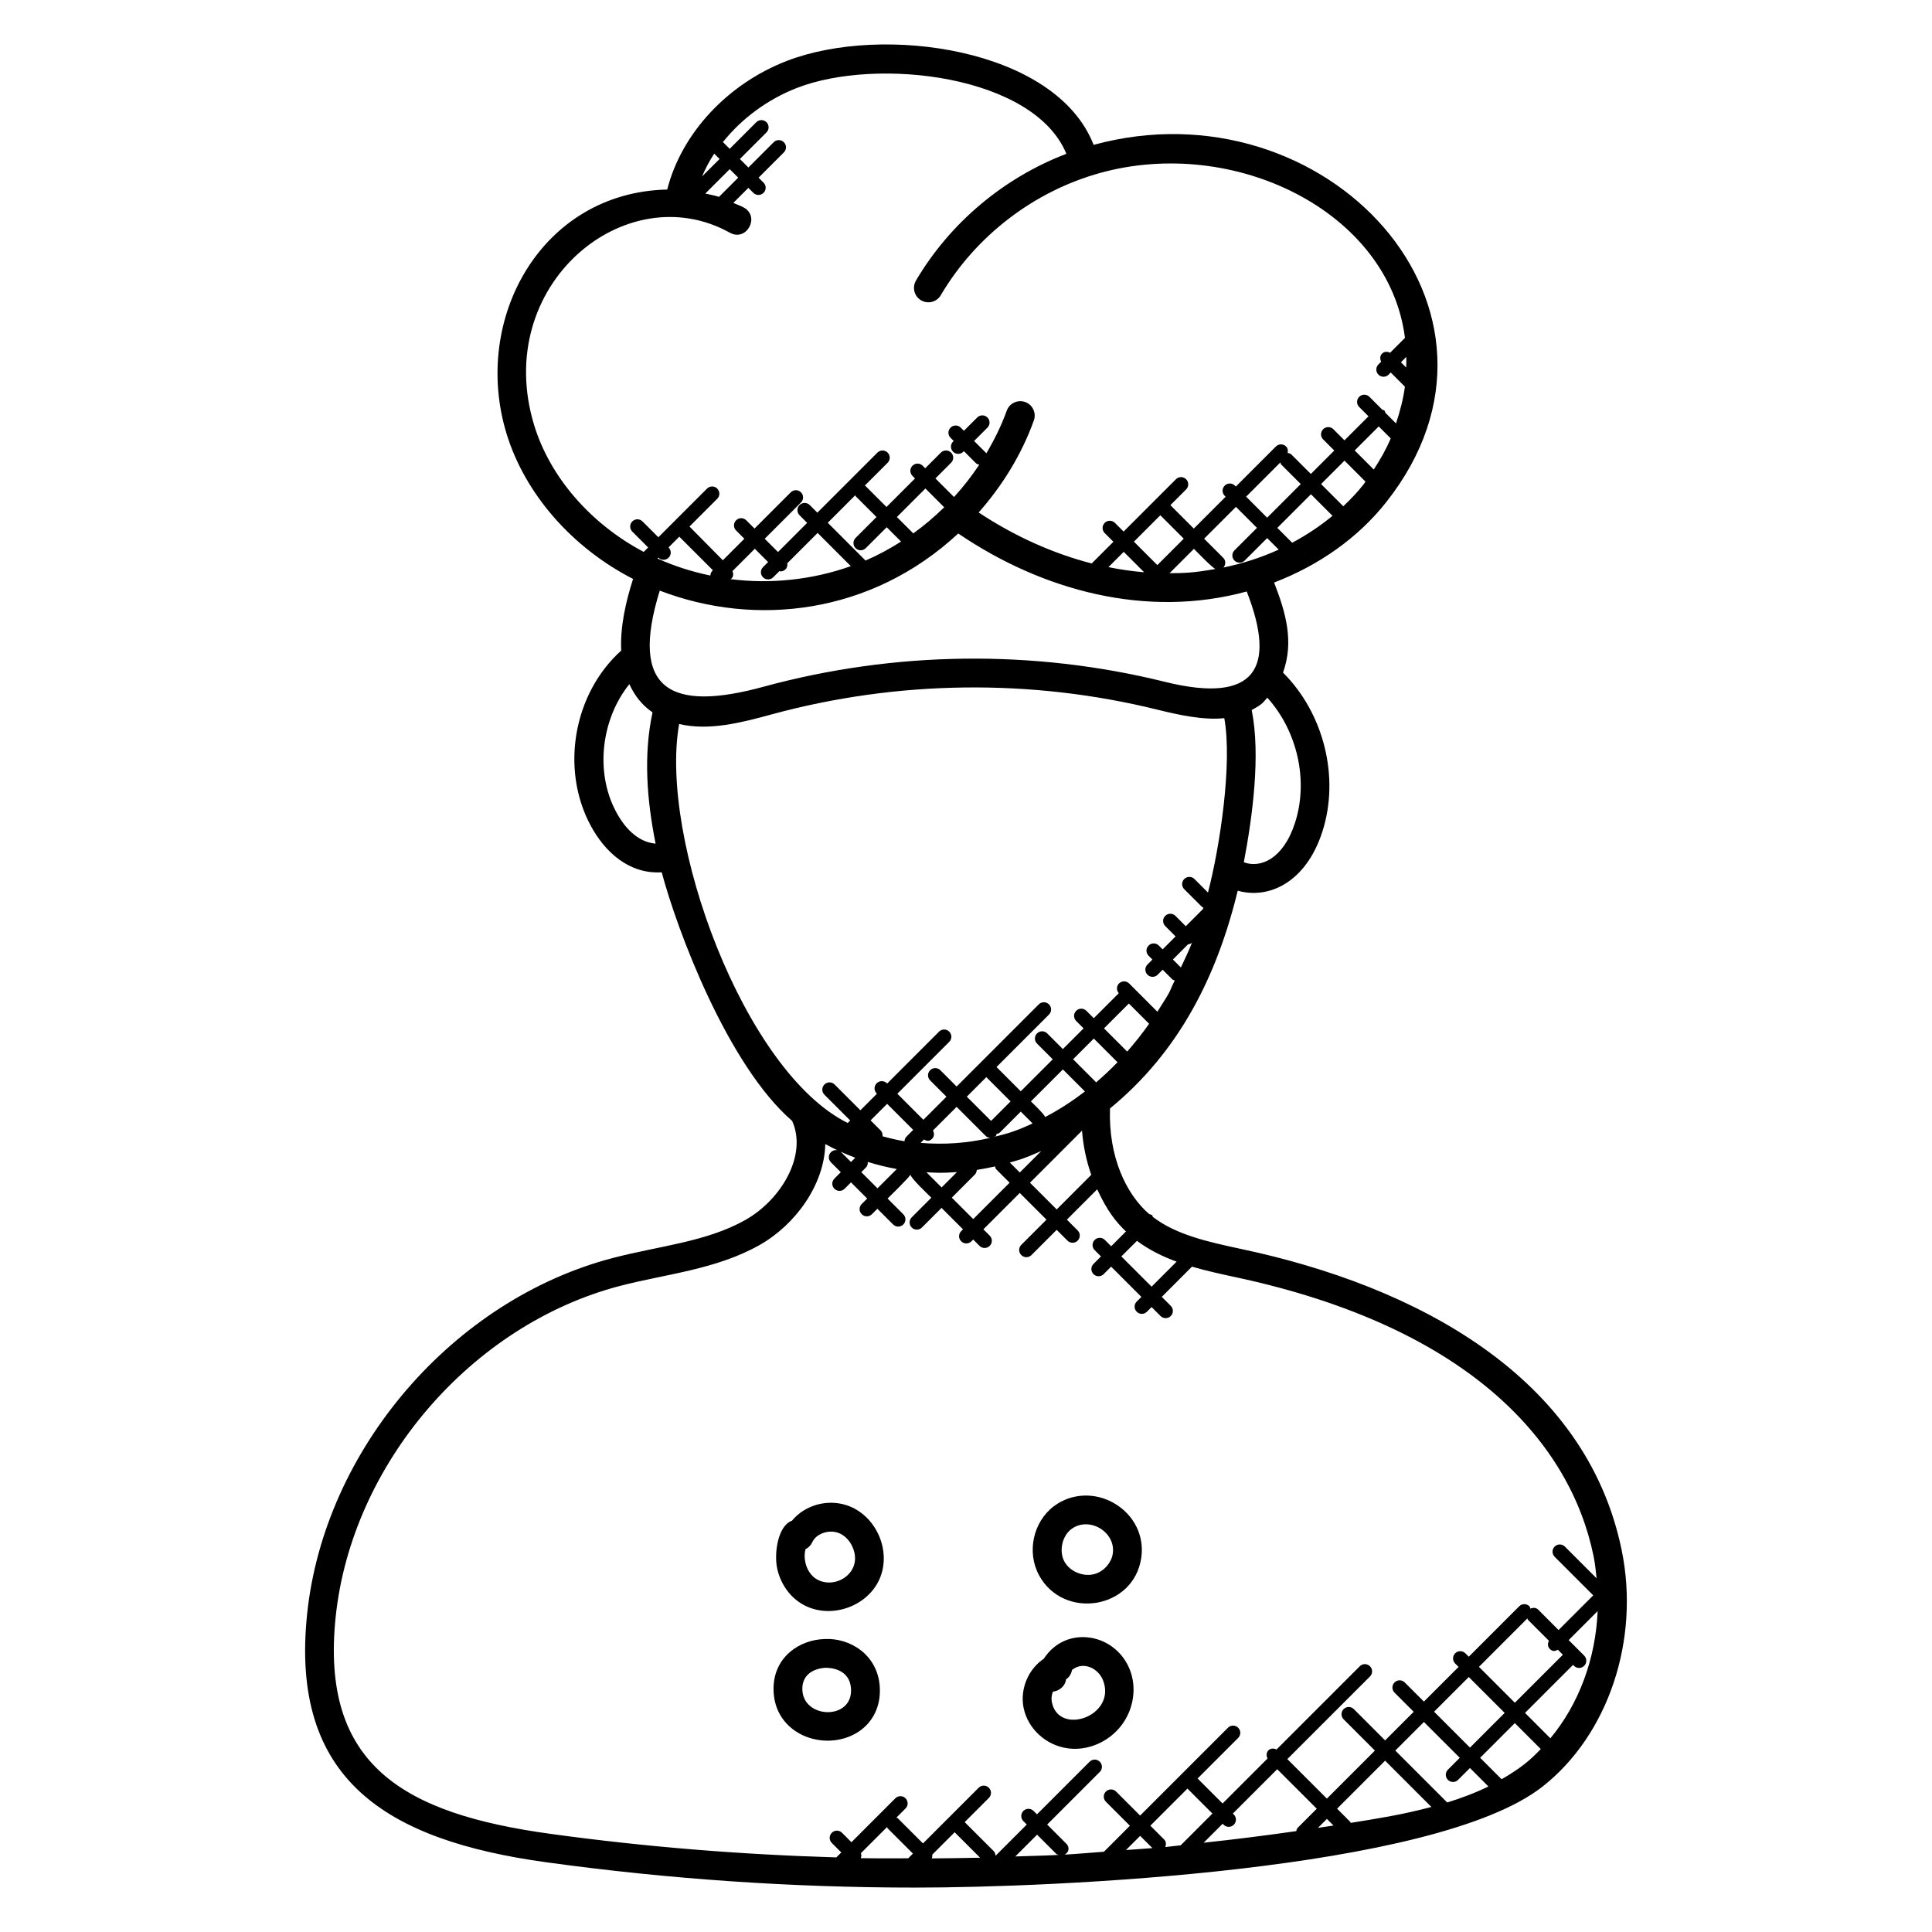 <?xml version="1.0" encoding="UTF-8"?>
<!-- Uploaded to: SVG Repo, www.svgrepo.com, Generator: SVG Repo Mixer Tools -->
<svg fill="#000000" width="800px" height="800px" version="1.1" viewBox="144 144 512 512" xmlns="http://www.w3.org/2000/svg">
 <g>
  <path d="m341.59 467.27c-10.383 5.879-22.93 6.894-35.223 10.121-42.32 11.07-76.367 50.688-80.961 94.191-4.641 43.914 20.711 60.074 63.402 65.945 32.496 4.473 65.16 6.703 97.809 6.703 36.16 0 137.65-4.359 166.18-26.77 17.418-13.688 25.848-38.863 20.969-62.641-9.465-46.152-54.496-70.043-101.02-79.867-8.434-1.809-17.082-3.703-23.23-8.465-0.297-0.496 0.238-0.352-0.969-0.742-6.113-5.281-10.832-15.184-10.383-27.992 18.391-15.105 28.359-35.121 33.848-57.711 8.223 2.344 18.07-2.184 22.41-15.586 4.703-14.473 0.375-31.488-10.41-42.207 2.945-8.191 0.77-15.824-2.359-23.871 11.809-4.527 22.207-11.801 29.695-21.281 40.352-51.016-16.074-111.5-77.527-94.707-9.953-25.617-55.906-32.066-81.32-22.242-15.863 6.144-27.93 19.32-31.68 34.082-33.266 0.727-51.832 34.145-42.617 64.57 4.848 16.016 17.359 30.312 33.57 38.625-1.832 5.711-3.465 12.512-3.144 18.992 0 0.008-0.008 0.008-0.016 0.008-12.578 11.328-16.105 31.152-8.207 46.121 3.922 7.441 10.457 13.152 18.961 12.625 4.07 15.328 17.449 51.09 34.562 65.883 4.121 9.176-3 20.93-12.344 26.215zm37.504 160.9c0.078 0.113 0.055 0.266 0.152 0.367l6.688 6.68-1.25 1.25c-4.191-0.008-8.383 0.047-12.574-0.039 0.191-0.441 0.207-0.863 0.039-1.312zm11.84 8.32c0.121-0.336 0.184-0.633 0.113-0.977l5.945-5.945 6.746 6.742c-4.269 0.102-8.539 0.148-12.805 0.18zm22.137-0.512 5.769-5.769 5.082 5.082c0.191 0.191 0.449 0.191 0.688 0.281-3.852 0.207-7.699 0.262-11.539 0.406zm45.617-17.984 6.617 6.617-8.41 8.418c-1.359 0.137-2.711 0.328-4.078 0.457 0.258-0.68 0.25-1.441-0.297-1.992l-3.664-3.668zm9.582 9.578c0.75 0.75 1.953 0.75 2.703 0s0.75-1.953 0-2.703l-0.258-0.258 11.762-11.754 10.48 10.473-5.078 5.078c-0.238 0.238-0.266 0.559-0.359 0.855-8.168 1.176-16.344 2.191-24.543 3.082l5.039-5.039zm27.371-1.539 1.75 1.75c-1.375 0.215-2.742 0.414-4.113 0.617zm-46.242 7.731c-2.336 0.207-4.672 0.328-7 0.512l3.754-3.754zm52.543-6.68c-0.062-0.082-0.039-0.191-0.105-0.266l-3.496-3.496 12.727-12.727 12.266 12.266c-7.867 2.086-13.75 2.973-21.391 4.223zm46.828-54.188c0.078 0.113 0.055 0.258 0.152 0.367l5.559 5.559c-0.359 0.711-0.375 1.559 0.223 2.152 0.816 0.816 1.434 0.582 2.152 0.223l1.32 1.32-12.727 12.727-9.512-9.512zm-6.019 25.043-9.191 9.191-9.512-9.512 9.191-9.191zm-11.895 11.895-3.144 3.144c-0.75 0.75-0.75 1.953 0 2.703s1.953 0.75 2.695 0l3.144-3.144 4.894 4.894c-3.481 1.703-7.152 3.078-10.914 4.246l-13.762-13.762 7.578-7.578zm11.078 5.68-5.68-5.68 9.191-9.191 6.879 6.879c-1.352 1.383-2.727 2.742-4.246 3.93-1.941 1.527-4.016 2.84-6.144 4.062zm12.93-10.848-6.719-6.727 12.727-12.727 0.25 0.25c0.75 0.75 1.953 0.75 2.703 0s0.75-1.953 0-2.703l-4.113-4.113 7.68-7.688c-0.52 12.645-4.984 24.652-12.527 33.707zm-109.56-131.83c3.191 2.383 6.754 4.152 10.512 5.512l-6.633 6.633-8.016-8.016zm-2.918-2.481-3.914 3.914-1.672-1.672c-0.75-0.75-1.953-0.75-2.703 0s-0.75 1.953 0 2.703l1.672 1.672-1.984 1.984c-0.75 0.75-0.75 1.953 0 2.703s1.953 0.75 2.695 0l1.984-1.984 8.016 8.016-1.238 1.238c-0.75 0.75-0.75 1.953 0 2.695 0.75 0.75 1.953 0.75 2.703 0l1.238-1.238 2.375 2.375c0.75 0.75 1.953 0.75 2.703 0s0.75-1.953 0-2.703l-2.375-2.375 8-8.008c3.769 1.098 7.609 1.945 11.281 2.734 63.105 13.426 89.105 44.551 95.137 73.945 0.406 1.961 0.602 3.938 0.809 5.914l-8.41-8.41c-0.75-0.75-1.953-0.75-2.703 0s-0.75 1.953 0 2.703l10.223 10.223-9.191 9.191-5.398-5.406c-0.566-0.574-1.359-0.566-2.062-0.266-0.09-0.215-0.082-0.457-0.258-0.625-0.75-0.75-1.953-0.75-2.703 0l-13.367 13.367-0.902-0.902c-0.75-0.75-1.953-0.75-2.703 0s-0.75 1.953 0 2.703l0.902 0.902-9.191 9.191-5.078-5.078c-0.75-0.75-1.953-0.75-2.703 0s-0.75 1.953 0 2.703l5.078 5.078-7.578 7.578-8.289-8.289c-0.75-0.75-1.953-0.75-2.703 0s-0.75 1.953 0 2.703l8.289 8.289-12.727 12.727-10.48-10.473 21.902-21.902c0.75-0.75 0.75-1.953 0-2.703s-1.953-0.75-2.703 0l-22.062 22.062c-0.711-0.359-1.559-0.367-2.152 0.23-0.594 0.594-0.582 1.434-0.23 2.152l-11.914 11.922-6.625-6.617 10.754-10.754c0.75-0.75 0.75-1.953 0-2.703s-1.953-0.75-2.703 0l-23.281 23.281-6.367-6.367c-0.75-0.75-1.953-0.75-2.703 0s-0.75 1.953 0 2.695l6.367 6.367-6.887 6.887c-3.465 0.246-6.922 0.574-10.398 0.762 1.328-0.762 1.23-2.098 0.441-2.887l-5.082-5.082 13.945-13.945c0.75-0.75 0.75-1.953 0-2.703s-1.953-0.75-2.703 0l-13.945 13.945-0.902-0.902c-0.75-0.75-1.953-0.75-2.703 0s-0.75 1.953 0 2.703l0.902 0.902-8.273 8.273c-0.023-0.457-0.176-0.918-0.527-1.266l-7.656-7.648 6.406-6.406c0.75-0.75 0.75-1.953 0-2.703s-1.953-0.75-2.703 0l-14.754 14.754-6.688-6.68c-0.098-0.098-0.25-0.078-0.367-0.152l2.426-2.426c0.75-0.75 0.75-1.953 0-2.703s-1.953-0.75-2.695 0l-11.633 11.641-2.504-2.504c-0.75-0.75-1.953-0.75-2.703 0s-0.75 1.953 0 2.703l2.512 2.512-1.312 1.312c-25.312-0.75-50.617-2.777-75.816-6.246-38.688-5.328-61.023-18.074-56.855-57.578 4.273-40.473 35.938-77.312 75.305-87.617 12.016-3.144 25.457-4.305 37.047-10.855 9.488-5.367 17.168-15.992 17.391-26.746 2.535 1.414 5.199 2.594 7.945 3.625l-1.129 1.129-2.609-2.602c-0.75-0.75-1.953-0.75-2.703 0s-0.75 1.953 0 2.695l2.609 2.609-1.695 1.695c-0.75 0.75-0.75 1.953 0 2.695 0.75 0.75 1.953 0.75 2.703 0l1.695-1.695 4.289 4.289-1.449 1.449c-0.75 0.75-0.75 1.953 0 2.703s1.953 0.75 2.703 0l1.449-1.449 4.168 4.168c0.75 0.75 1.953 0.75 2.703 0s0.75-1.953 0-2.703l-4.168-4.168c0.762-0.762 5.512-5.375 6.055-6.305 0.289 1.113 4.734 5.258 5.543 6.078l-5.199 5.199c-0.75 0.75-0.75 1.953 0 2.703s1.953 0.75 2.703 0l5.199-5.199 5.68 5.68-0.473 0.473c-0.75 0.75-0.75 1.953 0 2.703s1.953 0.75 2.703 0l0.473-0.473 1.68 1.68c0.75 0.75 1.953 0.75 2.703 0s0.75-1.953 0-2.703l-1.68-1.68 9.641-9.641 7.082 7.078-6.68 6.68c-0.75 0.75-0.75 1.953 0 2.703s1.953 0.75 2.703 0l6.68-6.68 2.856 2.856c0.75 0.75 1.953 0.75 2.703 0s0.75-1.953 0-2.703l-2.856-2.856 8.031-8.039c2.769 5.965 5.008 8.645 7.625 11.172zm-51.352-24.586c0.602-0.602 0.586-1.457 0.215-2.176l6.266-6.266 7.688 7.688c0.344 0.352 0.801 0.496 1.258 0.52-6.152 1.449-12.398 1.855-18.488 1.336l0.887-0.887c0.719 0.363 1.352 0.609 2.176-0.215zm14.352-16.312 6.426 6.426-5.168 5.168-6.426-6.426zm-31.426 22.457c2.512 0.777 5.078 1.426 7.703 1.887l-5.121 5.113-4.289-4.281 1.215-1.215c0.414-0.422 0.547-0.961 0.492-1.504zm28.375 3.367c0.344-0.344 0.488-0.793 0.52-1.246 1.617-0.246 3.238-0.559 4.84-0.922 0.09 0.266 0.105 0.559 0.32 0.77l3.543 3.543-9.641 9.641-5.68-5.68zm-8.797 3.402-4.023-4.023c2.902 0.152 3.816 0.25 8.09-0.047zm18.078-6.602c2.824-0.824 3.199-0.801 8.328-3.047l-5.688 5.688zm19.129-8.449c0.32 4.137 1.168 8.031 2.449 11.711l-9.16 9.168-7.078-7.078zm3.688-12.75c-0.047-0.062-0.031-0.145-0.082-0.199l-5.969-5.969 5.488-5.488 6.281 6.281c-1.832 1.91-3.75 3.688-5.719 5.375zm-2.918 2.359c-3.359 2.602-6.887 4.863-10.52 6.777-0.449-0.953-2.984-3.328-3.793-4.137l8.473-8.473zm-13.859 8.488c-4.922 2.246-6.711 2.695-10.641 3.656 1.223-0.32 0.824-0.328 1.105-0.887 0.281-0.09 0.586-0.113 0.816-0.336l5.574-5.574zm-33.453 3.504c-0.336 0.336-0.465 0.77-0.504 1.207-1.984-0.32-3.922-0.793-5.832-1.32 0.062-0.551-0.055-1.113-0.48-1.535l-2.672-2.672 4.383-4.383 6.902 6.902zm58.512-22.559-6.144-6.144 6.586-6.586 5.312 5.312c0.023 0.023 0.055 0.016 0.078 0.031-1.832 2.594-3.777 5.051-5.832 7.387zm16.113-28.41c0.375-0.055 0.754-0.16 1.055-0.434-0.879 2.289-1.938 4.398-2.938 6.559l-2.113-2.113zm28.352-32.168c-3.129 9.648-9.25 12.055-13.551 10.406 2.281-11.984 4.496-28.434 2.082-40.344 3.168-1.688 3.031-2.106 4.144-3.266 7.93 8.785 10.98 21.945 7.324 33.203zm-34.512-37.418c-34.84-8.609-71.578-8.152-106.3 1.305-24.527 6.719-35.73 1.031-27.527-25.465 25.41 9.762 56.074 6.258 79.105-15.137 22.375 15.199 49.945 22.602 76.449 15.367 7.926 20.25 2.477 29.945-21.73 23.93zm-134.18-32.887c0.75 0.75 1.953 0.75 2.703 0s0.75-1.953 0-2.703l-0.016-0.016 2.848-2.848 8.902 8.902-0.16 0.16c-0.344 0.344-0.48 0.793-0.512 1.238-4.824-0.992-9.527-2.488-14.016-4.512l0.246-0.246zm27.719 5.199c0.75 0.75 1.953 0.75 2.703 0l1.664-1.664c0.09 0.016 0.16 0.105 0.25 0.105 0.488 0 0.977-0.184 1.352-0.559 0.441-0.441 0.535-1.023 0.457-1.594l8.047-8.047 8.793 8.805c-10.176 3.617-21.215 4.801-31.953 3.434 0.098-0.07 0.23-0.047 0.312-0.129 0.559-0.559 0.559-1.32 0.289-2l5.91-5.91 3.519 3.519-1.344 1.344c-0.75 0.742-0.75 1.949 0 2.695zm24.441-21.746c0.055 0.07 0.031 0.168 0.09 0.23l5.543 5.543-5.543 5.543c-0.75 0.75-0.75 1.953 0 2.703s1.953 0.75 2.703 0l5.543-5.543 3.809 3.801c-3.023 1.922-6.176 3.633-9.465 5.047-0.031-0.031-0.016-0.082-0.047-0.113l-9.914-9.922zm15.383 10.113-4.344-4.344 7.559-7.559 4.977 4.977c-2.559 2.512-5.293 4.832-8.191 6.926zm65.469-4.809 6.207 6.207-7 7-6.207-6.207zm31.809-14c0.09 0.191 0.078 0.414 0.238 0.566l5.168 5.168-8.91 8.91-5.566-5.574zm3.133 21.281-3.938-3.938 8.91-8.91 5.711 5.711c-3.273 2.719-6.852 5.09-10.684 7.137zm-9.336-3.938-5.961 5.961c-0.75 0.75-0.75 1.953 0 2.703s1.953 0.75 2.703 0l5.961-5.961 3.055 3.055c-4.609 2.106-9.527 3.688-14.633 4.746 0.641-0.75 0.656-1.863-0.055-2.566l-5.07-5.07 8.434-8.434zm-11 10.891c-6.106 1.078-8.426 1.09-12.16 1.121l6.457-6.457c0.824 0.824 4.727 4.91 5.703 5.336zm-18.895 0.871c-3.144-0.258-6.305-0.719-9.465-1.359l4.055-4.055zm52.777-17.488-5.887-5.887 6.207-6.207 5.559 5.559c-0.176 0.238-0.312 0.488-0.496 0.727-1.625 2.07-3.449 3.977-5.383 5.809zm8.078-9.738-5.055-5.055 6.367-6.367 3.176 3.176c-1.207 2.879-2.766 5.602-4.488 8.246zm8.586-27.031-1.391-1.391 1.434-1.434c0.02 0.938-0.012 1.879-0.043 2.824zm-185.74-46.105 6.473-6.465 2.25 2.25-5.09 5.09c-1.188-0.379-2.418-0.602-3.633-0.875zm-0.867-4.527c0.902-2.078 1.945-4.113 3.231-6.047l1.414 1.414zm-44.512 65.824c-11.223-37.066 24.336-66.242 51.883-50.922 4.441 2.465 8.082-4.238 3.711-6.664-0.895-0.496-1.863-0.809-2.793-1.23l3.992-3.992 1.32 1.32c0.75 0.75 1.953 0.75 2.703 0s0.75-1.953 0-2.695l-1.32-1.32 6.703-6.703c0.75-0.75 0.75-1.953 0-2.695-0.75-0.75-1.953-0.75-2.695 0l-6.703 6.703-2.254-2.258 7.047-7.047c0.75-0.75 0.75-1.953 0-2.695-0.75-0.75-1.953-0.75-2.703 0l-7.047 7.047-1.793-1.793c4.953-6.176 11.742-11.297 19.695-14.375 21.215-8.207 62.746-3.359 71.32 17.488-16.559 6.336-30.84 18.281-39.855 33.594-1.07 1.816-0.465 4.16 1.352 5.231 1.801 1.07 4.152 0.465 5.223-1.352 9.266-15.734 24.688-27.551 42.289-32.418 35.426-9.777 76.449 10.098 80.723 43.73l-3.938 3.938c-0.711-0.344-1.551-0.359-2.137 0.23-0.586 0.594-0.582 1.426-0.23 2.137l-0.727 0.727c-0.75 0.75-0.75 1.953 0 2.703s1.953 0.75 2.703 0l0.559-0.559 3.754 3.754c-0.434 3.289-1.297 6.535-2.359 9.734l-2.824-2.824c-0.09-0.191-0.078-0.414-0.238-0.574-0.16-0.16-0.383-0.145-0.574-0.238l-3.414-3.414c-0.75-0.75-1.953-0.75-2.703 0s-0.75 1.953 0 2.703l2.465 2.465-6.367 6.367-2.945-2.945c-0.75-0.75-1.953-0.75-2.703 0s-0.75 1.953 0 2.703l2.945 2.945-6.207 6.207-5.168-5.168c-0.266-0.266-0.625-0.328-0.977-0.406 0.121-0.609 0.062-1.238-0.414-1.703-0.75-0.75-1.953-0.75-2.703 0l-10.617 10.617-0.246-0.246c-0.75-0.75-1.953-0.75-2.703 0s-0.75 1.953 0 2.703l0.246 0.246-8.434 8.434-6.207-6.207 4.168-4.168c0.75-0.75 0.75-1.953 0-2.703s-1.953-0.75-2.695 0l-13.871 13.871-2.305-2.305c-0.75-0.75-1.953-0.75-2.703 0s-0.75 1.953 0 2.703l2.305 2.305-5.754 5.746c-10.266-2.641-20.441-7.215-29.953-13.504 6.32-7.168 11.398-15.41 14.625-24.391 0.711-1.984-0.32-4.168-2.297-4.887-2.008-0.695-4.168 0.32-4.887 2.305-1.414 3.93-3.273 7.695-5.406 11.297-0.016-0.016-0.008-0.039-0.023-0.055l-3.223-3.223 3.535-3.527c0.75-0.75 0.75-1.953 0-2.695-0.75-0.75-1.953-0.75-2.703 0l-3.535 3.527-0.832-0.84c-0.75-0.75-1.953-0.75-2.703 0s-0.75 1.953 0 2.695l0.832 0.832-0.16 0.16c-0.75 0.75-0.75 1.953 0 2.703s1.953 0.75 2.703 0l0.16-0.16 3.231 3.231c0.238 0.238 0.551 0.266 0.848 0.352-2.008 3.031-4.246 5.894-6.695 8.578l-4.93-4.93 4.152-4.152c0.75-0.75 0.75-1.953 0-2.695-0.75-0.75-1.953-0.75-2.703 0l-4.152 4.152-0.672-0.672c-0.75-0.75-1.953-0.75-2.703 0s-0.75 1.953 0 2.703l0.672 0.672-7.559 7.559-5.543-5.543c-0.062-0.07-0.16-0.047-0.23-0.098l6.07-6.07c0.75-0.75 0.75-1.953 0-2.695-0.75-0.75-1.953-0.75-2.703 0l-15.914 15.914-2.016-2.016c-0.75-0.75-1.953-0.75-2.703 0s-0.75 1.953 0 2.703l2.016 2.016-7.727 7.727-3.519-3.519 9.602-9.602c0.75-0.75 0.75-1.953 0-2.703s-1.953-0.75-2.703 0l-9.602 9.602-2.184-2.184c-0.75-0.75-1.953-0.75-2.695 0-0.75 0.75-0.75 1.953 0 2.703l2.184 2.184-5.703 5.703-8.836-8.941 7.352-7.352c0.75-0.75 0.75-1.953 0-2.703s-1.953-0.75-2.703 0l-12.902 12.902-4.199-4.199c-0.75-0.75-1.953-0.75-2.703 0s-0.75 1.953 0 2.703l4.199 4.199-1.176 1.176c-14.059-7.43-24.867-19.84-29.059-33.672zm21.656 102.39c-5.535-10.48-3.816-24.441 3.594-33.672 1.465 3.113 3.273 5.473 6.144 7.481-2.449 11.391-1.48 23.312 0.816 34.785-4.836-0.426-8.305-4.312-10.555-8.594zm16.793-23.113c7.922 1.879 16.617-0.391 24.402-2.519 33.449-9.113 68.875-9.551 102.44-1.258 5.184 1.289 12.113 2.84 17.625 2.223 2.184 11.922-1.152 34.055-4.32 46.215l-3.586-3.582c-0.75-0.75-1.953-0.75-2.703 0s-0.75 1.953 0 2.703l4.727 4.719c0.098 0.098 0.238 0.078 0.352 0.145-0.039 0.137-0.09 0.258-0.129 0.398l-4.543 4.543-2.742-2.742c-0.75-0.75-1.953-0.75-2.703 0s-0.75 1.953 0 2.703l2.742 2.742-3.434 3.434-1.016-1.016c-0.75-0.75-1.953-0.75-2.703 0s-0.75 1.953 0 2.703l1.016 1.016-1.312 1.312c-0.75 0.75-0.75 1.953 0 2.703s1.953 0.75 2.695 0l1.328-1.328 2.586 2.586c0.176 0.176 0.414 0.168 0.625 0.258-1.742 3.426-0.215 1.457-4.609 8.289l-7.473-7.481c-0.75-0.75-1.953-0.75-2.703 0-0.711 0.711-0.695 1.824-0.055 2.574l-6.625 6.625-1.961-1.961c-0.75-0.75-1.953-0.75-2.703 0s-0.75 1.953 0 2.703l1.961 1.953-5.488 5.488-4.144-4.152c-0.75-0.75-1.953-0.75-2.703 0s-0.75 1.953 0 2.703l4.16 4.16-8.473 8.473-6.426-6.426 13.902-13.902c0.75-0.75 0.75-1.953 0-2.703s-1.953-0.75-2.703 0l-21.77 21.77-4.312-4.32c-0.75-0.75-1.953-0.75-2.703 0s-0.75 1.953 0 2.703l4.32 4.32-6.113 6.113-6.902-6.902 13.754-13.754c0.75-0.75 0.75-1.953 0-2.703s-1.953-0.75-2.703 0l-13.754 13.754-0.07-0.07c-0.75-0.75-1.953-0.75-2.703 0s-0.75 1.953 0 2.703l0.07 0.07-4.383 4.383-6.832-6.832c-0.75-0.75-1.953-0.75-2.703 0s-0.75 1.953 0 2.703l6.832 6.832-0.664 0.664c-27.5-13.645-50.051-75.398-44.668-105.73z"/>
  <path d="m423.34 543.12c-5.566 4.168-7.305 12.23-3.977 18.352 6.481 11.914 25.09 9.016 27.082-4.633 0.848-5.777-1.848-11.281-7.031-14.375-5.125-3.059-11.43-2.801-16.074 0.656zm15.559 12.605c-0.344 2.352-2.199 4.535-4.519 5.312-3.008 1.031-6.809-0.449-8.305-3.215-1.48-2.727-0.625-6.746 1.84-8.594 4.688-3.496 11.832 0.723 10.984 6.496z"/>
  <path d="m420.62 583.58c-4.082 2.734-6.359 7.984-5.359 13 1.113 5.543 5.922 9.961 11.711 10.746 5.062 0.727 10.801-1.551 14.258-6.137 3.215-4.273 4.062-9.902 2.199-14.672-3.824-9.77-16.938-12.012-22.809-2.938zm2.129 11.488c-0.184-0.91-0.062-1.895 0.289-2.777 1.977-0.168 3.441-1.91 3.441-3.207 0.879-0.586 1.449-1.52 1.617-2.535 3.023-2.414 6.969-0.426 8.215 2.742 3.688 9.441-11.746 14.91-13.562 5.777z"/>
  <path d="m368.45 542.93c-5.312-1.785-11.273 0.039-14.574 4.078-3.734 1.297-4.84 8.734-3.863 12.887 0.953 4.062 3.449 7.473 6.832 9.352 7.078 3.953 16.945 0.688 20.242-6.793 3.285-7.445-0.918-16.934-8.637-19.523zm-7.887 19.656c-1.52-0.84-2.656-2.457-3.113-4.434-0.297-1.246-0.281-2.488 0.016-3.602 0.777-0.375 1.426-1.023 1.816-1.871 0.961-2.168 4.176-3.367 6.762-2.496 1.641 0.543 3.062 1.922 3.879 3.777 2.945 6.656-4.387 11.375-9.359 8.625z"/>
  <path d="m362.53 578.36c-6.695 0.191-13.488 4.769-13.535 13.129-0.062 12.297 13.703 17.016 22.32 11.566 4.039-2.559 6.168-6.953 5.832-12.062-0.559-8.566-8.008-12.992-14.617-12.633zm-5.902 13.176c0.023-5.215 5.504-5.527 6.121-5.551h0.16c1.145 0 6.281 0.289 6.617 5.496 0.559 8.566-12.938 8.105-12.898 0.055z"/>
 </g>
</svg>